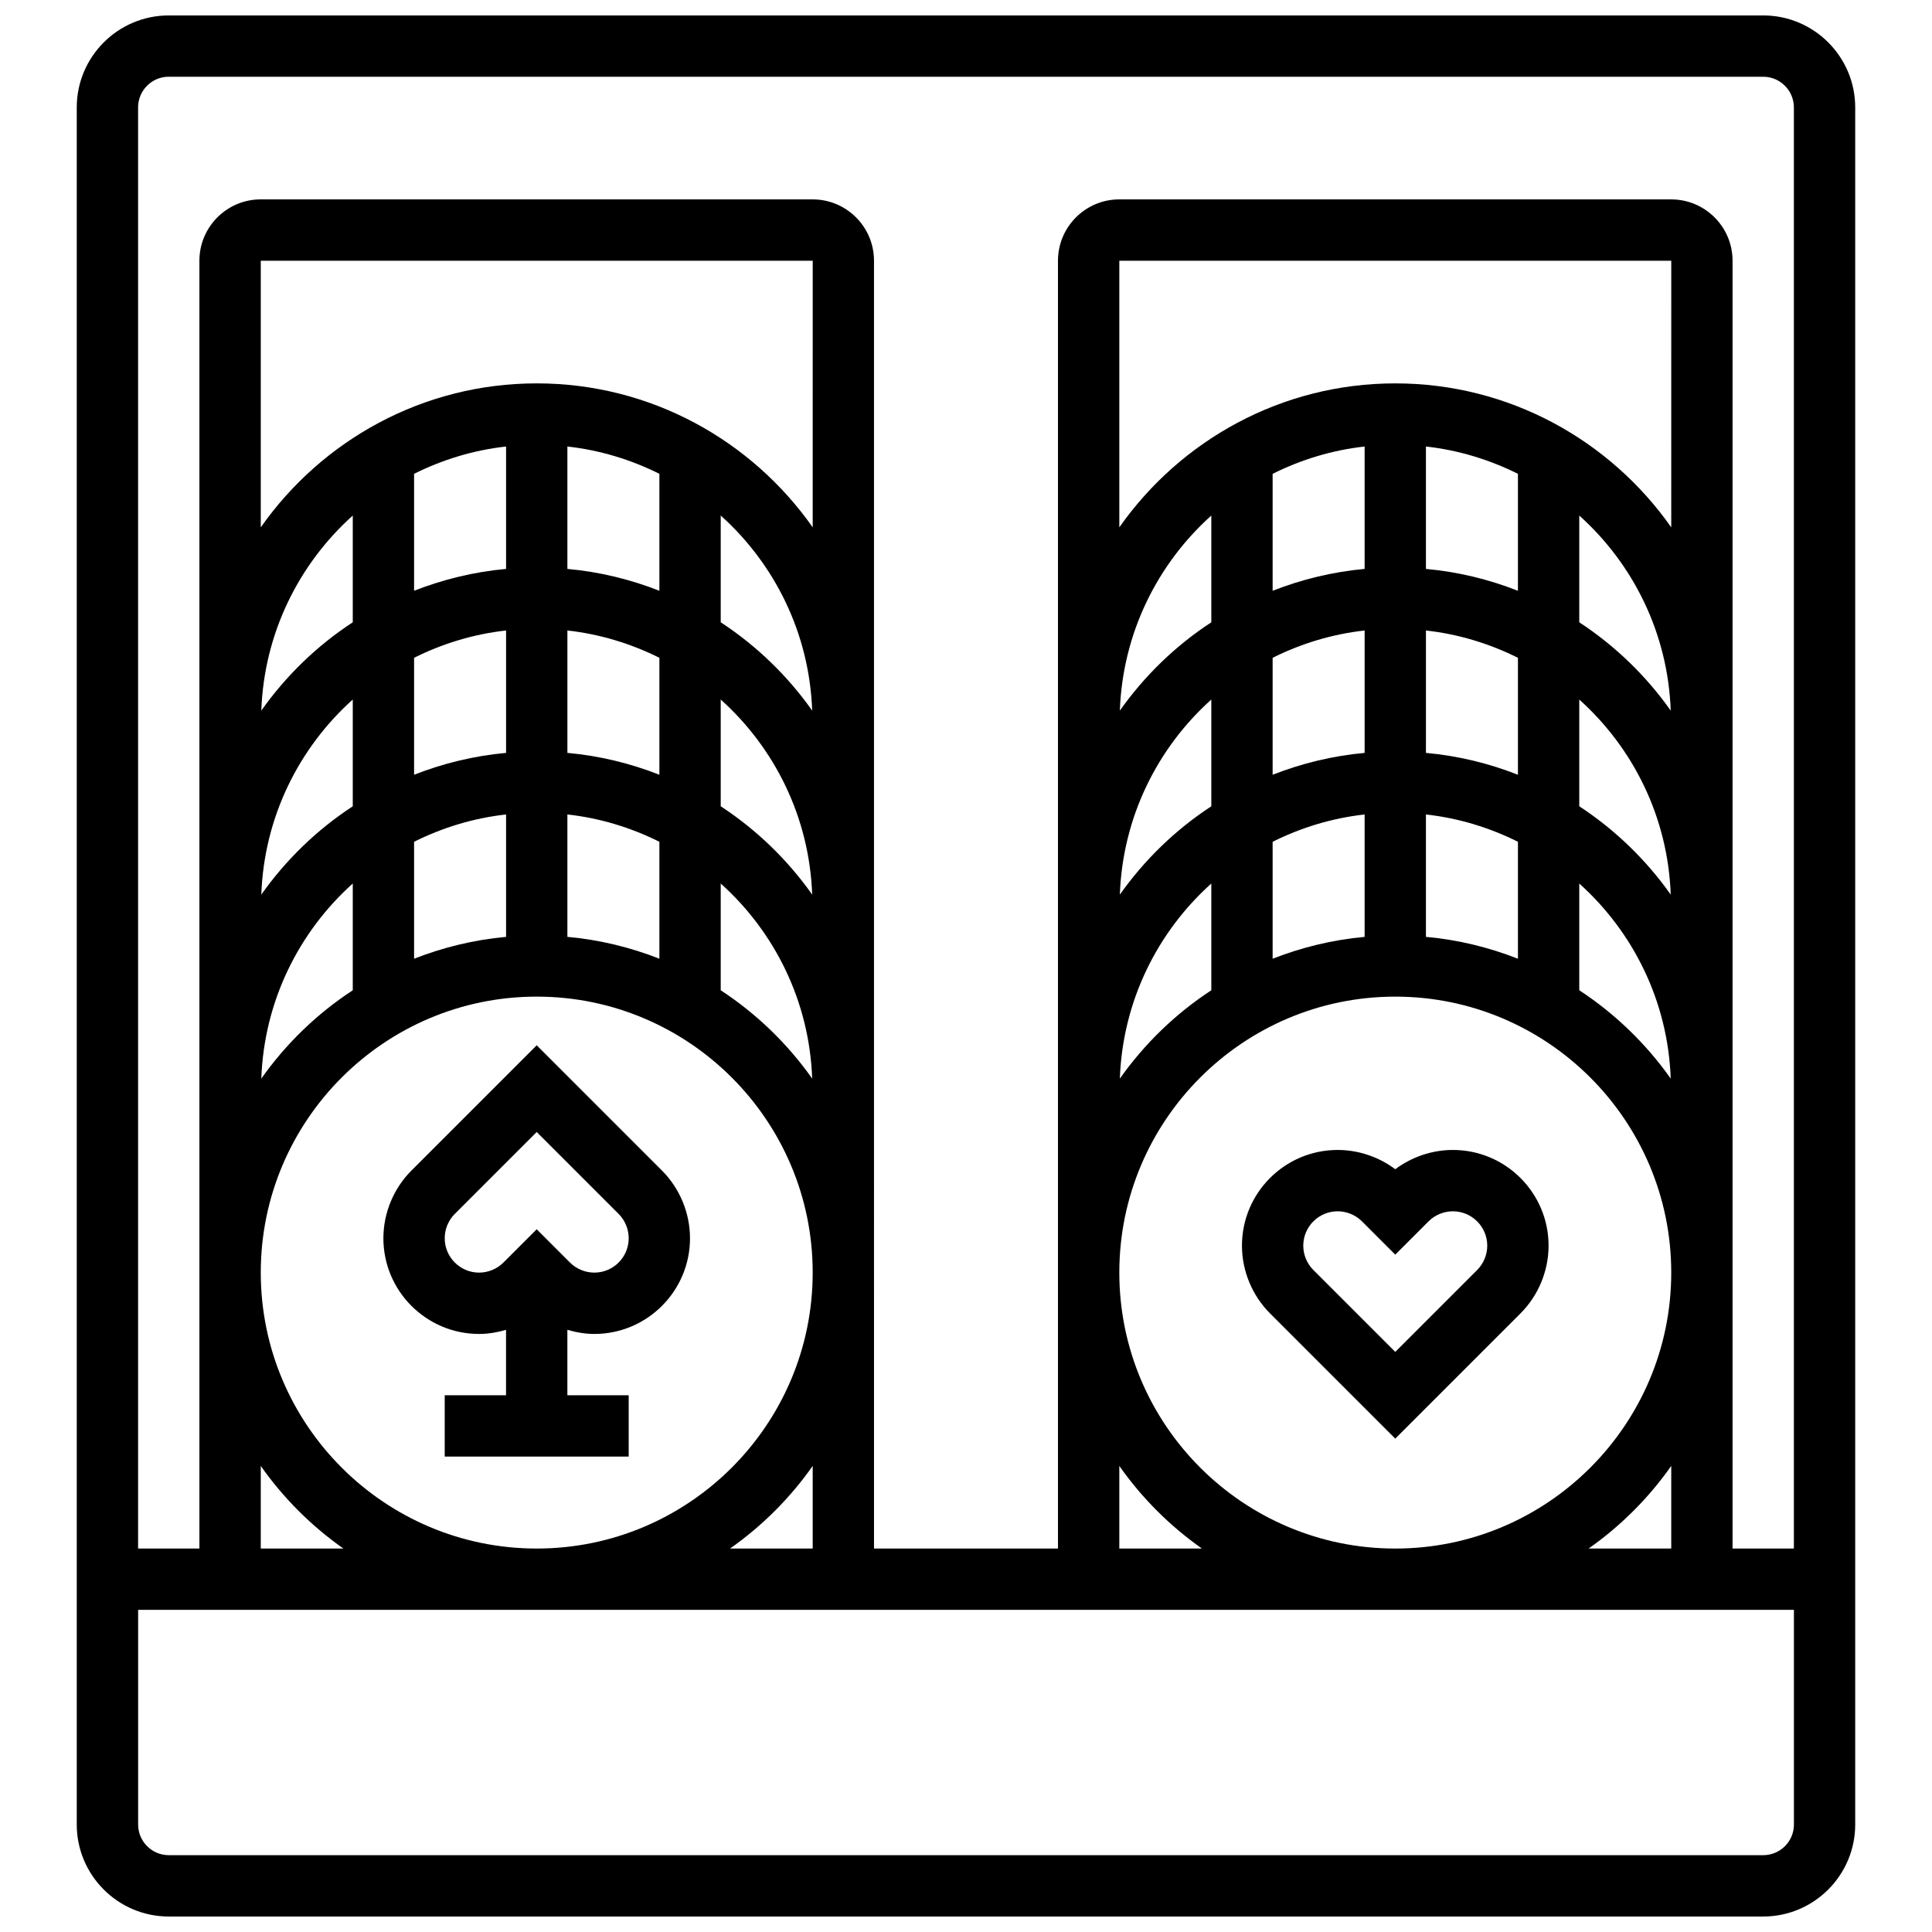 <?xml version="1.0" encoding="UTF-8"?>
<!-- Uploaded to: SVG Find, www.svgfind.com, Generator: SVG Find Mixer Tools -->
<svg width="800px" height="800px" version="1.1" viewBox="144 144 512 512" xmlns="http://www.w3.org/2000/svg">
 <defs>
  <clipPath id="a">
   <path d="m164 148.09h472v503.81h-472z"/>
  </clipPath>
 </defs>
 <g clip-path="url(#a)">
  <path d="m611.27 148.09h-422.55c-13.438 0-24.379 10.938-24.379 24.379v455.05c0 13.441 10.938 24.379 24.379 24.379h422.55c13.441 0 24.379-10.938 24.379-24.379v-455.05c0-13.441-10.938-24.379-24.379-24.379zm-422.55 16.25h422.55c4.484 0 8.125 3.648 8.125 8.125v381.92h-16.25v-341.29c0-8.965-7.289-16.25-16.25-16.25l-146.27-0.004c-8.965 0-16.25 7.289-16.25 16.25v341.29h-48.754l-0.004-341.29c0-8.965-7.289-16.25-16.25-16.25l-146.27-0.004c-8.965 0-16.254 7.289-16.254 16.254v341.29h-16.25v-381.92c0-4.477 3.641-8.129 8.125-8.129zm251.91 316.91c0-40.328 32.805-73.133 73.133-73.133s73.133 32.805 73.133 73.133c0 40.328-32.805 73.133-73.133 73.133s-73.133-32.805-73.133-73.133zm21.898 73.133h-21.898v-21.898c5.981 8.508 13.391 15.918 21.898 21.898zm124.37-270.63c-16.188-23.031-42.902-38.152-73.133-38.152s-56.945 15.121-73.133 38.152v-70.656h146.27zm-81.258 59.773c-8.531 0.773-16.699 2.789-24.379 5.793v-30.992c7.5-3.746 15.699-6.273 24.379-7.238zm16.25-32.438c8.68 0.969 16.879 3.496 24.379 7.238v30.992c-7.68-3.016-15.844-5.023-24.379-5.793zm40.633 18.297c14.301 12.84 23.5 31.188 24.238 51.699-6.535-9.246-14.758-17.203-24.238-23.41zm0-20.469v-28.293c14.301 12.84 23.5 31.188 24.238 51.699-6.535-9.242-14.75-17.195-24.238-23.406zm-16.254-8.352c-7.68-3.016-15.844-5.023-24.379-5.793v-32.438c8.68 0.969 16.879 3.496 24.379 7.238zm-40.629-5.793c-8.531 0.773-16.699 2.789-24.379 5.793v-30.992c7.5-3.746 15.699-6.273 24.379-7.238zm-40.629 14.145c-9.492 6.207-17.707 14.164-24.238 23.41 0.738-20.512 9.938-38.859 24.238-51.699zm0 20.469v28.293c-9.492 6.207-17.707 14.164-24.238 23.41 0.738-20.516 9.934-38.863 24.238-51.703zm0 48.758v28.293c-9.492 6.207-17.707 14.164-24.238 23.41 0.738-20.516 9.934-38.863 24.238-51.703zm16.25-11.059c7.5-3.746 15.699-6.273 24.379-7.238v32.438c-8.531 0.773-16.699 2.789-24.379 5.793zm40.629-7.242c8.68 0.969 16.879 3.496 24.379 7.238v30.992c-7.68-3.016-15.844-5.023-24.379-5.793zm40.633 18.301c14.301 12.84 23.5 31.188 24.238 51.699-6.535-9.246-14.758-17.203-24.238-23.41zm24.375 154.34v21.898h-21.898c8.508-5.981 15.918-13.391 21.898-21.898zm-373.79-51.234c0-40.328 32.805-73.133 73.133-73.133s73.133 32.805 73.133 73.133c0 40.328-32.805 73.133-73.133 73.133s-73.133-32.805-73.133-73.133zm21.898 73.133h-21.898v-21.898c5.981 8.508 13.391 15.918 21.898 21.898zm124.37-270.63c-16.184-23.031-42.902-38.152-73.133-38.152s-56.945 15.121-73.133 38.152v-70.656h146.27zm-81.258 59.773c-8.531 0.773-16.699 2.789-24.379 5.793v-30.992c7.5-3.746 15.699-6.273 24.379-7.238zm16.25-32.438c8.68 0.969 16.879 3.496 24.379 7.238v30.992c-7.68-3.016-15.844-5.023-24.379-5.793zm40.633 18.297c14.301 12.84 23.5 31.188 24.238 51.699-6.535-9.246-14.758-17.203-24.238-23.41zm0-20.469v-28.293c14.301 12.84 23.5 31.188 24.238 51.699-6.531-9.242-14.75-17.195-24.238-23.406zm-16.254-8.352c-7.68-3.016-15.844-5.023-24.379-5.793v-32.438c8.68 0.969 16.879 3.496 24.379 7.238zm-40.629-5.793c-8.531 0.773-16.699 2.789-24.379 5.793v-30.992c7.5-3.746 15.699-6.273 24.379-7.238zm-40.629 14.145c-9.492 6.207-17.707 14.164-24.238 23.41 0.738-20.508 9.934-38.855 24.238-51.695zm0 20.469v28.293c-9.492 6.207-17.707 14.164-24.238 23.41 0.738-20.516 9.934-38.863 24.238-51.703zm0 48.758v28.293c-9.492 6.207-17.707 14.164-24.238 23.41 0.738-20.516 9.934-38.863 24.238-51.703zm16.25-11.059c7.5-3.746 15.699-6.273 24.379-7.238v32.438c-8.531 0.773-16.699 2.789-24.379 5.793zm40.629-7.242c8.68 0.969 16.879 3.496 24.379 7.238v30.992c-7.68-3.016-15.844-5.023-24.379-5.793zm40.633 18.301c14.301 12.84 23.5 31.188 24.238 51.699-6.535-9.246-14.758-17.203-24.238-23.41zm24.375 154.34v21.898h-21.898c8.508-5.981 15.918-13.391 21.898-21.898zm251.91 103.16h-422.55c-4.484 0-8.125-3.641-8.125-8.125v-56.883h438.8v56.883c0 4.484-3.641 8.125-8.125 8.125z"/>
 </g>
 <path d="m529.03 448.75c-5.5 0-10.898 1.836-15.27 5.109-4.371-3.273-9.766-5.109-15.27-5.109-13.984 0-25.359 11.375-25.359 25.363 0 6.68 2.707 13.211 7.426 17.934l33.203 33.203 33.203-33.203c4.723-4.723 7.426-11.254 7.426-17.934 0-13.988-11.375-25.363-25.359-25.363zm6.441 31.805-21.711 21.715-21.711-21.711c-1.699-1.703-2.668-4.051-2.668-6.445 0-5.023 4.09-9.109 9.109-9.109 2.398 0 4.746 0.969 6.445 2.664l8.824 8.824 8.824-8.824c1.699-1.699 4.047-2.664 6.445-2.664 5.019 0 9.109 4.086 9.109 9.109 0 2.394-0.969 4.742-2.668 6.441z"/>
 <path d="m286.23 421.01-33.203 33.203c-4.719 4.723-7.426 11.254-7.426 17.934 0 13.984 11.375 25.363 25.359 25.363 2.43 0 4.828-0.414 7.144-1.098v17.348h-16.25v16.25h48.754v-16.25h-16.25v-17.348c2.312 0.68 4.711 1.098 7.141 1.098 13.984 0 25.359-11.379 25.359-25.363 0-6.68-2.707-13.211-7.426-17.934zm15.27 60.246c-2.398 0-4.746-0.969-6.445-2.664l-8.824-8.824-8.824 8.824c-1.699 1.699-4.047 2.664-6.445 2.664-5.019 0-9.109-4.086-9.109-9.109 0-2.398 0.969-4.746 2.664-6.445l21.715-21.711 21.711 21.711c1.699 1.699 2.668 4.047 2.668 6.445 0 5.023-4.086 9.109-9.109 9.109z"/>
</svg>